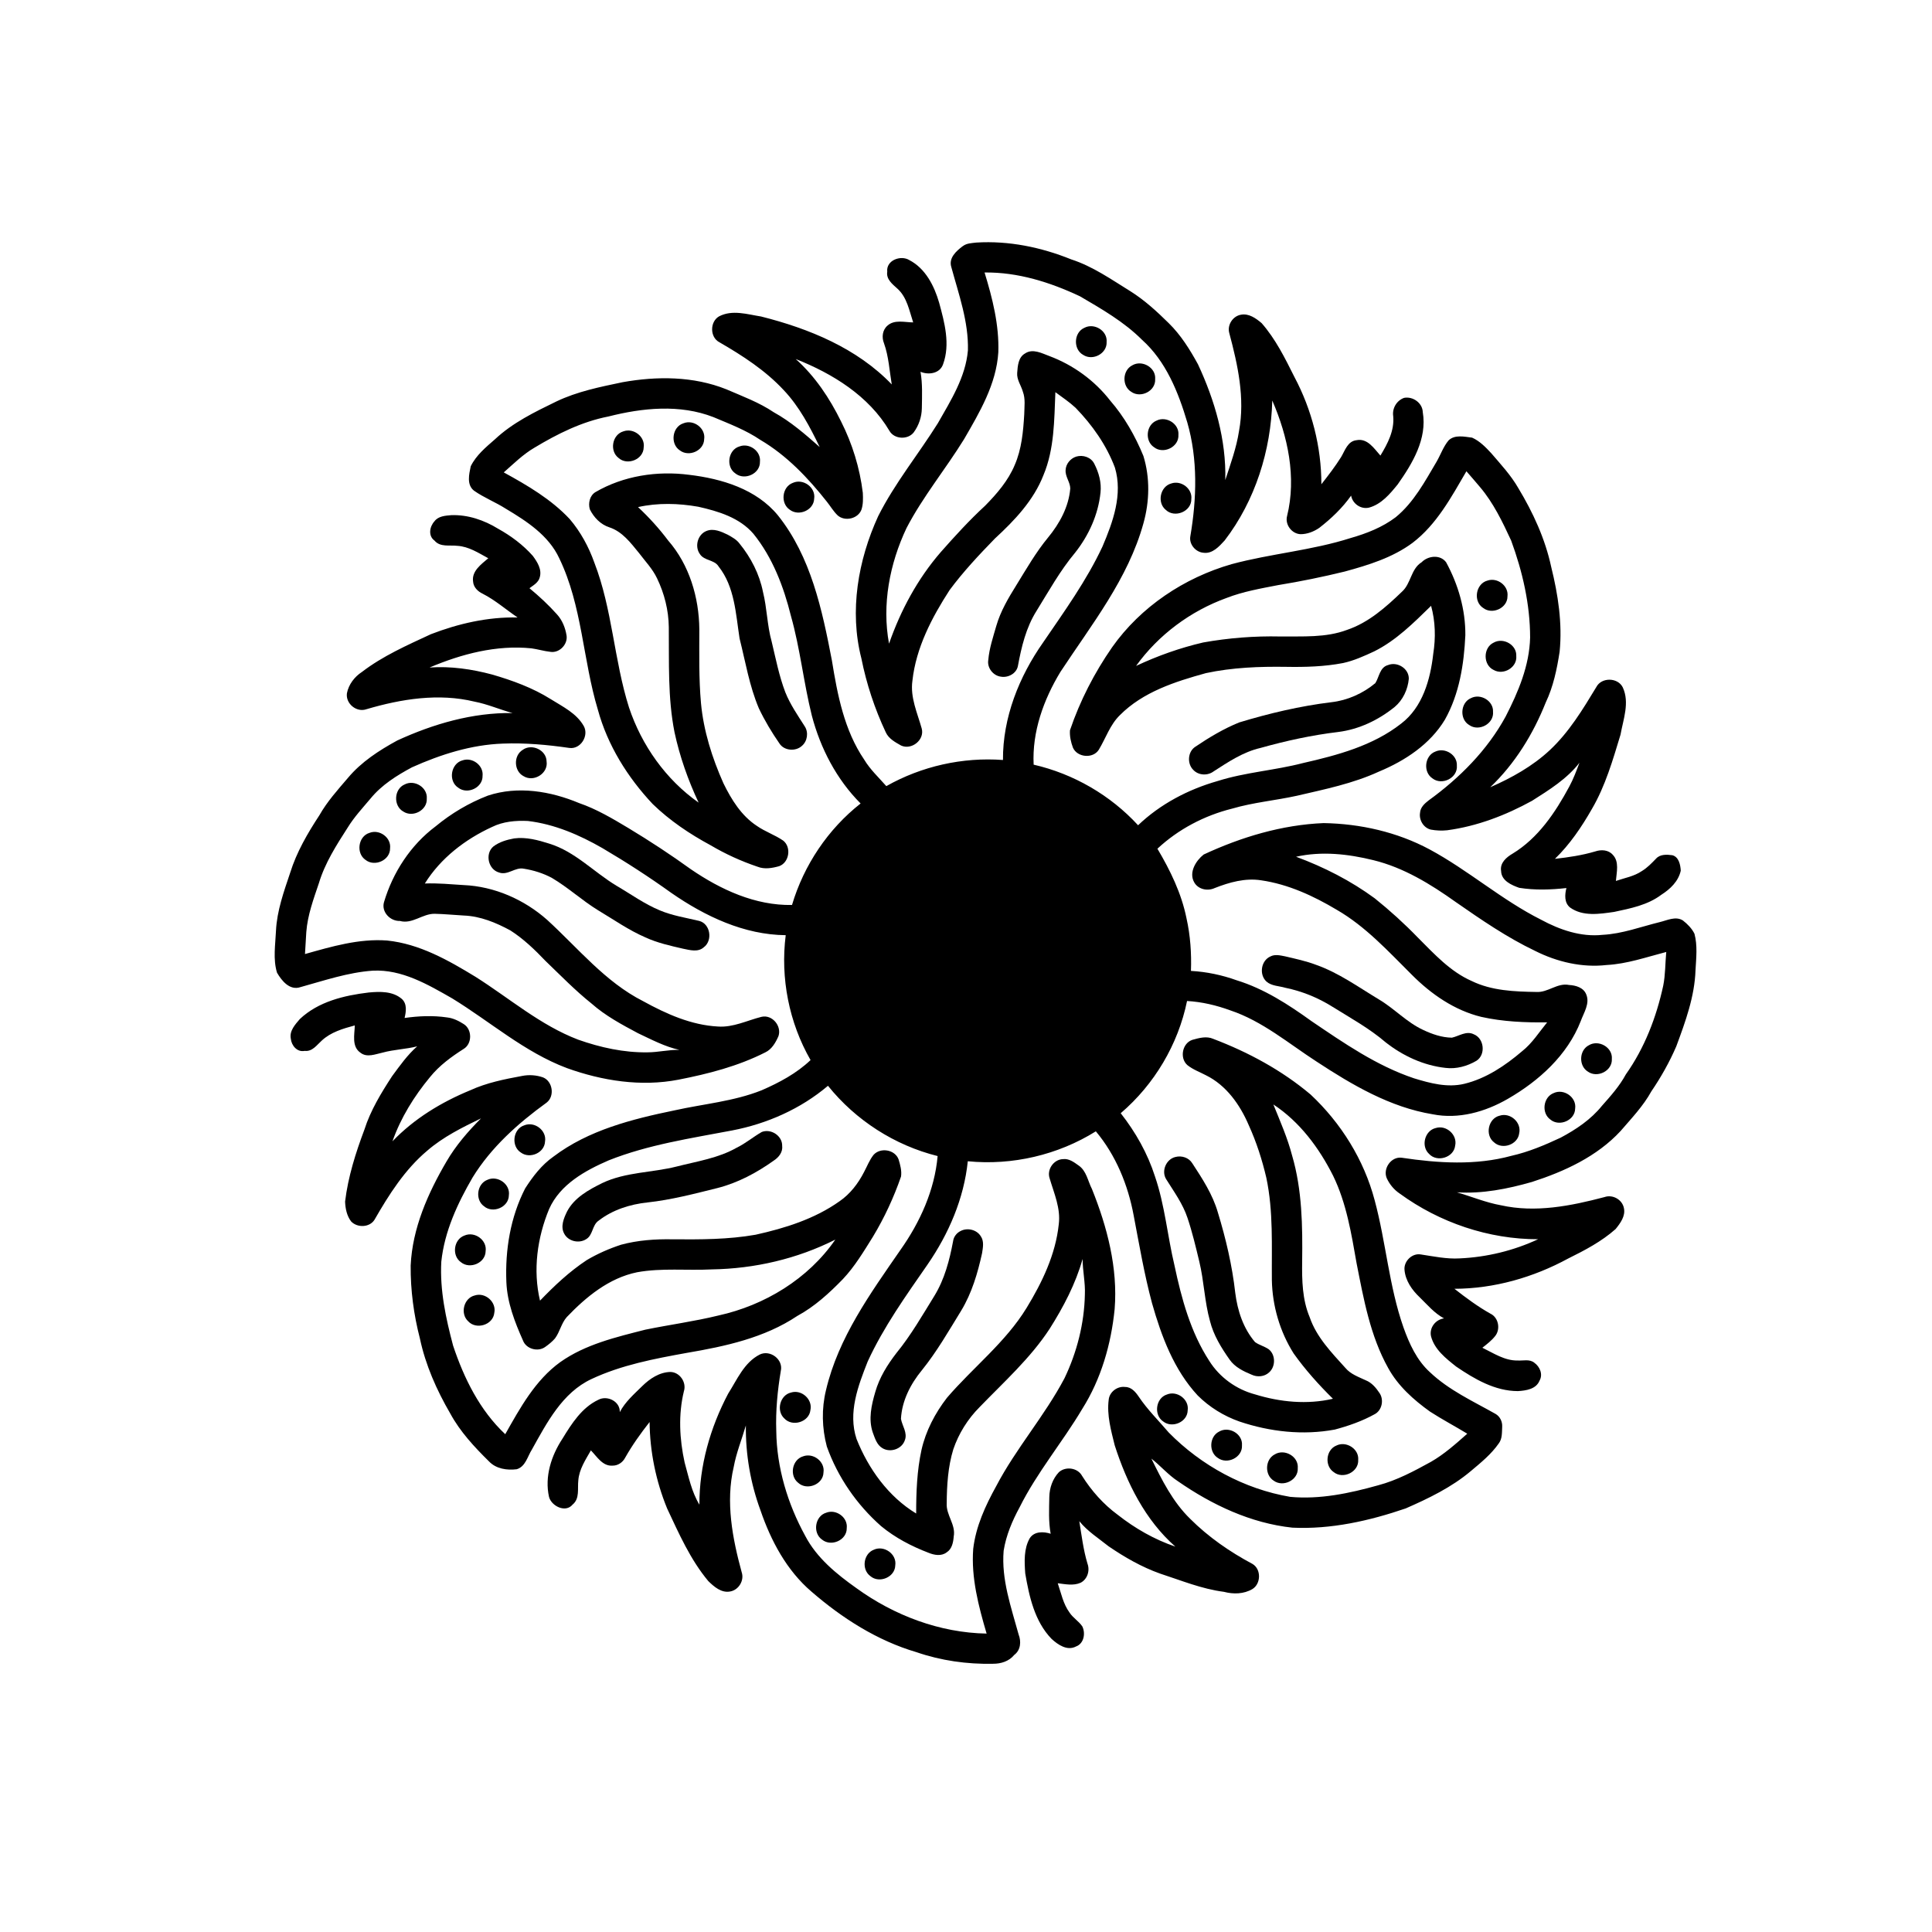 <?xml version="1.0" encoding="UTF-8"?>
<!-- Uploaded to: ICON Repo, www.svgrepo.com, Generator: ICON Repo Mixer Tools -->
<svg fill="#000000" width="800px" height="800px" version="1.1" viewBox="144 144 512 512" xmlns="http://www.w3.org/2000/svg">
 <g>
  <path d="m399.16 209.23c1.008-0.793 2.356-0.793 3.57-0.949 8.605-0.531 17.195 1.238 25.152 4.457 5.711 1.844 10.645 5.332 15.699 8.453 3.731 2.348 6.996 5.336 10.121 8.422 3.219 3.148 5.629 7.008 7.777 10.934 4.461 9.574 7.512 20.027 7.234 30.668 1.395-4.269 2.957-8.52 3.641-12.988 1.621-8.699-0.328-17.535-2.574-25.938-0.617-2.129 0.898-4.504 3.066-4.883 2.094-0.418 3.988 0.941 5.5 2.223 3.695 4.211 6.199 9.289 8.688 14.27 4.629 8.703 7.152 18.566 7.148 28.43 1.836-2.344 3.664-4.707 5.242-7.231 1.023-1.719 1.723-4.199 4.078-4.445 2.902-0.586 4.66 2.223 6.324 4.078 1.91-3.16 3.734-6.598 3.394-10.422-0.32-2.086 0.895-4.156 2.871-4.871 2.332-0.457 4.883 1.34 4.961 3.777 1.199 7.098-2.727 13.59-6.637 19.145-2.055 2.535-4.32 5.262-7.594 6.16-2.172 0.52-4.371-1.02-4.762-3.176-2.324 3.285-5.266 6.086-8.438 8.547-1.445 0.992-3.188 1.676-4.949 1.672-2.328-0.078-4.184-2.539-3.582-4.809 2.535-10.258 0.211-21.094-3.922-30.613-0.34 13.238-4.523 26.539-12.621 37.086-1.453 1.582-3.215 3.578-5.598 3.258-2.113-0.156-3.894-2.277-3.492-4.394 1.691-9.957 2.004-20.367-0.812-30.152-2.375-8.012-5.641-16.195-12.008-21.902-4.766-4.762-10.656-8.137-16.43-11.516-7.902-3.723-16.469-6.43-25.285-6.309 2.098 6.848 3.898 13.945 3.644 21.156-0.531 8.438-4.938 15.871-9.074 23.012-4.914 7.961-10.922 15.238-15.254 23.559-4.469 9.449-6.555 20.273-4.633 30.637 3.066-8.809 7.562-17.172 13.688-24.242 3.754-4.254 7.594-8.465 11.777-12.316 3.121-3.172 6.106-6.625 7.836-10.77 1.852-4.234 2.262-8.906 2.531-13.469 0.023-1.996 0.355-4.074-0.367-5.988-0.473-1.672-1.648-3.176-1.504-4.973 0.141-1.84 0.273-4.125 2.078-5.148 2.039-1.379 4.438-0.059 6.441 0.68 6.309 2.359 11.969 6.457 16.105 11.777 3.777 4.34 6.652 9.398 8.828 14.711 1.777 5.777 1.633 12.023 0.012 17.824-4.059 14.727-13.754 26.844-22.004 39.391-4.465 7.359-7.535 15.879-7.098 24.586 10.559 2.422 20.344 8.078 27.676 16.059 5.875-5.613 13.281-9.5 21.066-11.715 7.383-2.344 15.176-2.82 22.656-4.773 9.105-2.07 18.527-4.586 25.996-10.449 5.688-4.328 7.742-11.699 8.504-18.488 0.672-4.234 0.574-8.582-0.57-12.727-4.606 4.496-9.254 9.172-15.082 12.074-2.66 1.234-5.359 2.461-8.242 3.09-4.949 0.953-10.016 1.094-15.043 1.008-7.129-0.109-14.32 0.168-21.305 1.664-8.145 2.25-16.676 4.977-22.781 11.121-2.637 2.547-3.754 6.125-5.613 9.191-1.535 2.414-5.676 2.051-6.84-0.539-0.551-1.465-0.906-3.055-0.797-4.625 2.652-7.809 6.469-15.227 11.172-22.004 7.57-10.727 19.098-18.41 31.66-22.02 10.398-2.801 21.258-3.633 31.543-6.922 4.227-1.207 8.422-2.844 11.949-5.519 4.801-3.93 7.746-9.492 10.852-14.742 1.074-1.859 1.77-3.953 3.156-5.613 1.656-1.602 4.203-0.98 6.246-0.73 2.004 0.898 3.59 2.527 5.062 4.121 2.535 2.957 5.219 5.84 7.172 9.238 3.914 6.488 7.129 13.469 8.723 20.91 1.82 7.324 2.981 14.93 2.227 22.48-0.715 4.602-1.672 9.234-3.688 13.457-3.324 8.352-8.164 16.219-14.703 22.441 5.684-2.492 11.215-5.57 15.777-9.824 5.102-4.766 8.746-10.789 12.332-16.715 1.363-2.66 5.707-2.59 7.019 0.07 1.867 4.043 0.133 8.434-0.598 12.531-2.043 6.723-4.008 13.582-7.582 19.691-2.723 4.766-5.84 9.383-9.797 13.219 3.598-0.402 7.195-0.934 10.672-1.965 1.562-0.535 3.473-0.449 4.637 0.867 1.805 1.832 1.02 4.68 0.844 6.953 2.309-0.793 4.797-1.203 6.852-2.602 1.461-0.871 2.629-2.109 3.797-3.312 1.078-1.203 2.856-1.102 4.32-0.902 1.723 0.465 2.129 2.539 2.223 4.078-0.59 2.809-2.809 4.918-5.152 6.402-3.617 2.731-8.172 3.621-12.504 4.543-3.875 0.551-8.281 1.273-11.68-1.164-1.562-1.262-1.414-3.414-0.969-5.16-4.144 0.465-8.379 0.598-12.508-0.059-2.07-0.73-4.727-1.891-4.797-4.449-0.363-2.133 1.379-3.641 3.023-4.598 6.793-4.113 11.344-10.914 15.035-17.77 1.098-2.023 1.895-4.184 2.707-6.332-3.34 4.305-8.027 7.203-12.562 10.082-6.992 3.844-14.578 6.758-22.52 7.816-1.43 0.152-2.879 0.082-4.289-0.172-1.93-0.445-3.191-2.523-2.879-4.453 0.078-1.445 1.215-2.469 2.277-3.289 8.203-5.938 15.547-13.301 20.418-22.246 3.34-6.512 6.297-13.48 6.477-20.914 0-8.781-2.008-17.484-5.023-25.699-2.297-4.957-4.691-9.973-8.25-14.172-1.168-1.43-2.414-2.785-3.609-4.195-3.992 6.828-7.859 14.082-14.277 18.969-5.293 3.93-11.684 5.887-17.965 7.602-5.832 1.43-11.73 2.629-17.656 3.598-4.617 0.898-9.289 1.703-13.691 3.414-9.535 3.461-18.023 9.762-23.957 18 5.699-2.672 11.664-4.793 17.801-6.215 6.715-1.199 13.551-1.738 20.371-1.586 5.922-0.07 12.098 0.379 17.746-1.75 5.703-1.93 10.281-6.008 14.539-10.109 2.418-2.148 2.359-6.039 5.211-7.809 1.703-1.746 4.914-2.109 6.488-0.016 3.227 5.906 5.164 12.594 5.106 19.355-0.359 7.699-1.594 15.574-5.422 22.383-3.926 6.504-10.547 10.875-17.441 13.738-6.922 3.199-14.434 4.707-21.812 6.426-5.684 1.246-11.52 1.758-17.117 3.398-7.356 1.832-14.266 5.457-19.812 10.629 3.406 5.742 6.375 11.832 7.703 18.418 1.027 4.578 1.348 9.289 1.184 13.965 4.137 0.23 8.211 1.082 12.109 2.484 7.269 2.231 13.727 6.426 19.855 10.84 8.574 5.809 17.25 11.82 27.156 15.141 4.273 1.305 8.832 2.531 13.301 1.461 5.797-1.402 10.867-4.824 15.344-8.645 2.676-2.113 4.492-5.043 6.633-7.652-5.844 0.082-11.73-0.168-17.453-1.445-7.106-1.734-13.289-6.019-18.395-11.148-6.227-6.188-12.254-12.82-19.941-17.25-6.164-3.676-12.844-6.758-20-7.797-4.227-0.66-8.43 0.523-12.328 2.059-1.895 0.879-4.406 0.348-5.438-1.562-1.457-2.602 0.473-5.711 2.531-7.332 9.965-4.637 20.75-7.875 31.781-8.328 9.727 0.164 19.48 2.363 28.082 6.969 10.281 5.531 19.113 13.402 29.574 18.648 4.949 2.676 10.586 4.621 16.281 3.996 5.195-0.262 10.113-2.137 15.125-3.367 1.977-0.465 4.238-1.664 6.164-0.434 1.215 0.953 2.367 2.109 3.055 3.512 0.844 3.133 0.457 6.418 0.281 9.617-0.227 7.023-2.684 13.699-5.094 20.215-1.801 4.184-4.043 8.168-6.606 11.93-2.156 3.914-5.266 7.156-8.164 10.523-6.258 6.758-14.855 10.711-23.492 13.496-6.445 1.84-13.137 3.176-19.875 2.742 3.891 1.129 7.652 2.715 11.66 3.434 9.145 2.047 18.543 0.18 27.438-2.168 2.168-0.773 4.719 0.66 5.156 2.918 0.465 2.117-0.953 4.008-2.207 5.559-3.707 3.289-8.133 5.613-12.551 7.797-9.223 5.016-19.633 8-30.156 8.027 3.055 2.383 6.172 4.711 9.566 6.606 2.129 1.02 2.68 4.098 1.242 5.902-0.957 1.219-2.195 2.168-3.406 3.113 2.973 1.438 5.914 3.453 9.359 3.383 1.461 0.094 3.16-0.434 4.41 0.59 1.461 1.043 2.352 3.062 1.383 4.75-0.914 2.262-3.598 2.644-5.738 2.769-6.066-0.004-11.488-3.191-16.355-6.5-2.731-2.172-5.777-4.535-6.676-8.078-0.465-2.25 1.238-4.406 3.465-4.691-2.551-1.348-4.402-3.594-6.434-5.57-2.055-1.938-3.812-4.426-4.047-7.316-0.199-2.266 2-4.441 4.281-4.066 3.422 0.508 6.848 1.258 10.336 1.051 7.156-0.32 14.289-2.043 20.793-5.078-13.094 0.027-26.117-4.402-36.676-12.102-1.508-1.008-2.711-2.469-3.457-4.113-1.043-2.559 1.219-5.769 4.019-5.379 9.59 1.438 19.59 2.078 29.043-0.512 4.539-1.02 8.844-2.844 13.043-4.809 4.074-2.168 8.027-4.809 10.945-8.445 2.324-2.613 4.668-5.242 6.344-8.34 4.957-6.992 8.078-15.137 9.891-23.477 0.59-2.945 0.523-5.969 0.805-8.949-5.215 1.344-10.371 3.168-15.789 3.453-6.512 0.754-13.16-0.816-18.977-3.746-7.445-3.551-14.258-8.242-21.016-12.938-6.66-4.746-13.789-9.129-21.812-11.094-6.676-1.648-13.727-2.438-20.512-0.914 7.391 2.738 14.477 6.34 20.84 11.012 4.031 3.231 7.863 6.711 11.457 10.426 4.309 4.312 8.566 9 14.25 11.496 5.301 2.586 11.352 2.809 17.133 2.902 3.062 0.203 5.559-2.481 8.652-1.855 1.785 0.102 3.856 0.668 4.574 2.512 1.008 2.422-0.652 4.832-1.457 7.055-3.527 9.047-11.082 15.863-19.34 20.621-5.961 3.445-13.031 5.457-19.902 4.082-11.281-1.855-21.32-7.769-30.742-13.949-7.449-4.809-14.359-10.738-22.891-13.59-3.691-1.348-7.535-2.258-11.461-2.481-2.356 11.504-8.66 22.117-17.582 29.738 3.949 5.019 7.144 10.676 9.086 16.766 2.625 7.648 3.297 15.77 5.172 23.602 1.859 8.789 4.277 17.699 9.23 25.301 2.734 4.348 7.152 7.527 12.109 8.844 6.637 2.051 13.832 2.754 20.645 1.16-3.777-3.719-7.328-7.684-10.406-12-3.652-5.793-5.641-12.582-5.777-19.43-0.082-9.047 0.422-18.195-1.461-27.109-1.117-4.789-2.629-9.488-4.664-13.961-2.309-5.398-5.934-10.559-11.32-13.215-1.672-0.887-3.504-1.527-4.977-2.731-2.082-1.879-1.309-5.832 1.402-6.684 1.766-0.492 3.734-1.035 5.5-0.238 9.289 3.531 18.184 8.332 25.793 14.75 8.066 7.547 14.148 17.312 16.973 28.023 3 11.121 3.801 22.777 7.633 33.691 1.543 4.328 3.527 8.707 7 11.855 5.031 4.781 11.422 7.688 17.402 11.066 1.172 0.668 1.828 2.035 1.758 3.371-0.082 1.496 0.059 3.18-0.902 4.441-2 2.883-4.75 5.106-7.41 7.34-5.109 4.305-11.184 7.238-17.262 9.895-9.625 3.297-19.797 5.582-30.02 5.098-11.012-1.172-21.312-6.039-30.328-12.297-2.602-1.699-4.617-4.102-7.047-6.004 2.793 5.676 5.672 11.461 10.262 15.938 4.824 4.828 10.527 8.773 16.539 11.98 2.348 1.387 2.262 5.262-0.035 6.66-2.289 1.34-5.035 1.391-7.543 0.727-5.867-0.754-11.355-3.027-16.934-4.84-4.859-1.727-9.359-4.316-13.602-7.207-2.676-2.137-5.613-3.992-7.789-6.676 0.613 3.769 1.066 7.578 2.168 11.254 0.695 1.863-0.012 4.141-1.824 5.066-1.902 0.844-4.074 0.371-6.055 0.133 0.902 2.625 1.434 5.453 3.109 7.746 0.914 1.418 2.453 2.289 3.402 3.688 0.898 1.812 0.441 4.551-1.656 5.312-2.352 1.246-4.809-0.457-6.504-2.016-4.484-4.644-5.91-11.195-6.965-17.344-0.227-3.121-0.402-6.523 1.199-9.328 1.215-1.859 3.652-1.793 5.539-1.18-0.594-3.211-0.414-6.484-0.359-9.727 0.039-2.41 0.875-4.809 2.531-6.578 1.785-1.625 4.977-1.195 6.152 0.969 2.492 3.961 5.664 7.531 9.441 10.309 4.59 3.613 9.738 6.562 15.281 8.441-7.981-7.019-12.871-16.875-16.074-26.855-0.969-3.926-2.113-7.977-1.594-12.051 0.188-2.082 2.293-3.676 4.348-3.402 1.652-0.016 2.781 1.332 3.625 2.586 2.305 3.438 5.281 6.348 7.953 9.496 8.625 8.766 20.004 14.961 32.156 17.035 7.883 0.738 15.77-0.941 23.328-3.062 4.957-1.309 9.508-3.754 13.973-6.207 3.539-2.027 6.602-4.777 9.645-7.465-3.273-1.992-6.668-3.785-9.891-5.867-4.34-3.113-8.449-6.777-11.055-11.516-4.769-8.523-6.508-18.273-8.379-27.754-1.387-7.883-2.688-15.957-6.227-23.223-3.719-7.383-8.855-14.309-15.836-18.895 1.801 4.453 3.746 8.855 4.965 13.523 2.672 9.102 2.789 18.699 2.668 28.113-0.07 4.961 0.031 10.082 1.988 14.73 1.801 5.297 5.789 9.375 9.457 13.445 1.391 1.676 3.484 2.387 5.394 3.285 1.613 0.629 2.75 2.016 3.684 3.418 1.18 1.762 0.648 4.508-1.254 5.547-3.328 1.852-6.961 3.125-10.629 4.102-8.418 1.566-17.195 0.586-25.266-2.137-4.125-1.449-7.941-3.801-11.039-6.883-6.316-6.797-9.633-15.707-12.125-24.484-2.051-7.648-3.375-15.465-4.859-23.234-1.5-8.094-4.715-15.957-10.027-22.301-10.035 6.269-22.16 9.098-33.934 7.93-1.016 9.902-5.07 19.262-10.684 27.398-5.719 8.258-11.617 16.492-15.832 25.648-2.555 6.457-5.281 13.605-2.965 20.555 3.156 7.922 8.43 15.277 15.801 19.75 0-5.633 0.203-11.312 1.406-16.836 1.133-5.062 3.613-9.766 6.769-13.852 6.906-8.043 15.52-14.676 21.098-23.816 4.121-6.75 7.672-14.148 8.512-22.102 0.559-4.25-1.238-8.219-2.41-12.195-0.809-2.336 1.062-5.039 3.523-5.113 1.574-0.203 2.91 0.797 4.121 1.664 2.109 1.402 2.465 4.125 3.559 6.242 4.043 10.055 6.894 20.926 6.019 31.844-0.93 9.281-3.582 18.527-8.586 26.449-5.269 8.867-11.988 16.82-16.605 26.078-1.953 3.594-3.574 7.426-4.223 11.492-0.645 7.625 1.984 14.961 3.965 22.203 0.727 1.863 0.555 4.137-1.148 5.41-1.391 1.703-3.516 2.363-5.644 2.352-6.867 0.148-13.777-0.828-20.285-3.074-10.379-3.051-19.688-9-27.812-16.039-6.574-5.613-10.75-13.465-13.516-21.539-2.652-7.184-3.965-14.84-3.879-22.496-1.062 3.676-2.535 7.234-3.223 11.016-2.176 9.273-0.34 18.871 2.125 27.895 0.727 2.18-0.809 4.691-3.059 5.082-2.316 0.453-4.269-1.262-5.797-2.754-4.762-5.703-7.777-12.574-10.91-19.246-2.969-7.242-4.574-15.078-4.644-22.91-2.371 3.012-4.606 6.144-6.492 9.484-0.637 1.227-1.93 2.102-3.332 2.074-2.637 0.203-4.121-2.391-5.734-4.039-1.418 2.496-3.113 5.008-3.332 7.957-0.254 2.168 0.43 4.828-1.52 6.41-1.867 2.258-5.578 0.41-6.242-2.023-1.211-5.367 0.602-10.961 3.559-15.445 2.426-3.977 5.137-8.246 9.496-10.301 2.363-1.281 5.824 0.422 5.695 3.266 1.418-2.723 3.789-4.769 5.941-6.894 2.012-1.977 4.559-3.688 7.465-3.754 2.496 0.047 4.348 2.762 3.582 5.129-1.5 6.176-1.16 12.664 0.191 18.836 1.059 3.812 1.848 7.781 3.922 11.203-0.035-10.25 2.852-20.387 7.621-29.418 2.367-3.715 4.219-8.25 8.359-10.363 2.746-1.355 6.309 1.289 5.59 4.348-0.875 5.25-1.391 10.586-1.199 15.918 0.109 9.703 3.016 19.289 7.66 27.766 3.051 5.859 8.281 10.117 13.578 13.871 9.988 7.238 22.105 11.832 34.504 12.043-2.141-7.281-4.125-14.793-3.551-22.441 0.691-5.945 3.223-11.445 6.086-16.621 5.246-10.023 12.82-18.594 18.098-28.594 3.309-6.902 5.246-14.516 5.406-22.176 0.148-3.172-0.598-6.289-0.598-9.449-1.855 6.594-5.086 12.734-8.734 18.504-5.113 7.828-12.133 14.094-18.582 20.777-3.121 3.133-5.527 6.984-6.953 11.172-1.414 4.617-1.707 9.508-1.746 14.309-0.191 3.102 2.453 5.66 1.859 8.789-0.125 1.551-0.453 3.32-1.883 4.211-1.402 1.07-3.297 0.727-4.801 0.102-4.504-1.719-8.844-3.988-12.57-7.066-6.445-5.688-11.492-12.984-14.375-21.094-1.297-4.863-1.426-10.047-0.219-14.945 3.258-13.898 11.781-25.645 19.754-37.191 5.18-7.328 9.031-15.816 9.828-24.836-11.379-2.832-21.723-9.484-29.059-18.625-7.219 6.121-16.145 10.066-25.41 11.84-11.016 2.094-22.23 3.762-32.711 7.926-6.258 2.715-12.832 6.34-15.762 12.855-3.164 7.606-4.352 16.25-2.43 24.32 3.785-3.938 7.797-7.715 12.371-10.734 2.867-1.703 5.953-3.051 9.121-4.09 4.438-1.199 9.07-1.516 13.648-1.43 7.344 0.055 14.738 0.066 21.992-1.215 7.805-1.73 15.652-4.184 22.234-8.859 2.832-1.941 4.961-4.734 6.512-7.766 0.82-1.523 1.434-3.188 2.523-4.551 1.836-2.031 5.668-1.391 6.625 1.215 0.438 1.453 0.871 3.008 0.648 4.535-1.918 5.551-4.402 10.902-7.434 15.934-2.441 3.902-4.812 7.902-7.988 11.266-3.613 3.715-7.481 7.266-12.066 9.746-8.695 5.824-19.117 8.062-29.273 9.793-8.586 1.551-17.312 3.199-25.262 6.926-7.754 3.621-11.836 11.59-15.809 18.703-1.168 1.828-1.672 4.508-4.016 5.207-2.574 0.32-5.453-0.094-7.328-2.059-3.883-3.82-7.672-7.887-10.285-12.711-3.602-6.188-6.555-12.84-8.043-19.871-1.633-6.309-2.504-12.828-2.449-19.344 0.457-9.871 4.559-19.145 9.488-27.555 2.473-4.246 5.699-7.984 9.16-11.445-4.988 2.414-10.027 4.902-14.25 8.559-5.945 4.996-10.164 11.66-13.992 18.324-1.301 2.059-4.555 2.156-6.18 0.438-1.145-1.473-1.539-3.449-1.605-5.269 0.789-6.57 2.805-12.922 5.125-19.09 1.621-5.086 4.426-9.676 7.316-14.121 2.047-2.773 4.059-5.637 6.66-7.926-3.012 0.762-6.152 0.832-9.152 1.656-1.906 0.402-4.144 1.41-5.891 0.02-2.356-1.633-1.551-4.809-1.484-7.223-3.113 0.84-6.363 1.781-8.77 4.031-1.309 1.172-2.496 2.961-4.508 2.715-2.008 0.418-3.516-1.422-3.684-3.25-0.41-2.066 1.168-3.746 2.394-5.184 4.894-4.625 11.734-6.258 18.234-7.035 2.996-0.281 6.391-0.383 8.812 1.715 1.418 1.312 1.117 3.352 0.715 5.035 3.727-0.531 7.523-0.699 11.262-0.145 1.609 0.172 3.086 0.918 4.434 1.777 2.223 1.414 2.246 5.164-0.016 6.551-3.281 2.086-6.473 4.418-8.934 7.469-4.211 5.078-7.762 10.793-9.961 17.035 5.746-6 12.957-10.375 20.602-13.523 4.348-1.996 9.062-2.938 13.734-3.801 1.832-0.367 3.773-0.238 5.543 0.371 2.586 1.012 3.184 4.984 0.98 6.691-7.547 5.461-14.703 11.84-19.621 19.84-3.996 6.875-7.457 14.32-8.293 22.316-0.414 7.539 1.199 15.004 3.125 22.25 2.883 8.652 7.074 17.156 13.82 23.473 3.941-6.969 7.934-14.301 14.566-19.098 6.672-4.727 14.754-6.609 22.547-8.602 6.445-1.328 12.984-2.188 19.379-3.758 12.262-2.695 23.793-9.699 30.98-20.113-10.109 5.113-21.414 7.711-32.715 7.894-6.606 0.34-13.281-0.43-19.824 0.758-7.449 1.527-13.512 6.523-18.633 11.883-1.449 1.645-1.82 3.914-3.121 5.656-0.742 0.859-1.641 1.582-2.574 2.242-1.926 1.418-5.074 0.566-5.914-1.715-2.184-4.906-4.172-10.035-4.394-15.465-0.352-8.5 1.07-17.207 4.981-24.824 2.027-3.164 4.367-6.223 7.473-8.406 9.293-7.047 20.875-9.957 32.105-12.273 7.699-1.719 15.688-2.375 23.07-5.316 4.676-2.031 9.262-4.473 12.984-8.012-5.707-9.938-8.023-21.734-6.582-33.098-11.047-0.098-21.383-5.016-30.305-11.195-5.902-4.238-12.012-8.191-18.27-11.875-6.09-3.504-12.723-6.363-19.754-7.195-3.211-0.156-6.57 0.137-9.492 1.582-7.125 3.269-13.637 8.273-17.816 14.988 3.43-0.145 6.852 0.211 10.27 0.414 8.168 0.348 16.078 3.836 22.16 9.238 8.184 7.477 15.367 16.441 25.426 21.535 6.117 3.367 12.738 6.34 19.809 6.711 4.035 0.297 7.715-1.602 11.531-2.562 2.828-0.688 5.434 2.41 4.519 5.109-0.738 1.684-1.754 3.484-3.488 4.305-7.207 3.66-15.105 5.691-22.996 7.234-9.918 1.93-20.211 0.309-29.629-3.082-11.199-4.223-20.254-12.273-30.34-18.449-6.449-3.688-13.363-7.75-21.062-7.356-6.57 0.461-12.852 2.617-19.16 4.359-2.836 0.977-4.973-1.672-6.219-3.828-1.086-3.598-0.434-7.414-0.27-11.102 0.258-5.328 2.09-10.383 3.766-15.391 1.703-5.461 4.606-10.445 7.727-15.203 2.055-3.637 4.859-6.746 7.562-9.902 3.543-4.254 8.277-7.309 13.094-9.938 9.562-4.391 19.961-7.426 30.57-7.266-3.394-0.906-6.633-2.363-10.094-3.023-9.5-2.309-19.414-0.719-28.641 2.004-2.633 0.934-5.574-1.484-5.18-4.238 0.449-2.312 2.008-4.359 3.969-5.629 5.543-4.258 11.988-7.082 18.285-10.012 7.297-2.816 15.117-4.606 22.969-4.43-3.094-2.106-5.93-4.602-9.277-6.309-1.277-0.605-2.41-1.711-2.512-3.195-0.43-2.785 2.18-4.606 4.023-6.191-2.59-1.402-5.168-3.117-8.199-3.293-2.047-0.246-4.539 0.418-6.055-1.391-1.719-1.242-1.305-3.695-0.016-5.098 1.023-1.395 2.879-1.5 4.449-1.637 4.398-0.164 8.727 1.312 12.434 3.598 3.414 1.895 6.594 4.262 9.191 7.191 1.191 1.613 2.465 3.606 1.832 5.703-0.352 1.371-1.672 2.078-2.719 2.867 2.59 2.144 5.066 4.434 7.309 6.949 1.391 1.531 2.184 3.523 2.516 5.551 0.387 2.356-1.871 4.723-4.246 4.363-1.711-0.18-3.352-0.699-5.051-0.93-9.281-0.945-18.52 1.488-27.004 5.082 5.582-0.395 11.203 0.422 16.594 1.863 5.394 1.57 10.742 3.516 15.52 6.519 3.188 1.996 6.84 3.738 8.762 7.144 1.414 2.578-0.867 6.231-3.867 5.781-5.816-0.84-11.684-1.375-17.566-1.145-8.379 0.289-16.5 2.879-24.094 6.281-4.043 2.168-8.035 4.672-10.969 8.258-2.098 2.496-4.344 4.906-6.059 7.695-2.996 4.66-6.035 9.402-7.644 14.746-1.426 4.223-3 8.473-3.34 12.957-0.133 1.945-0.234 3.887-0.348 5.832 7.066-1.988 14.328-4.137 21.754-3.582 8.57 0.875 16.219 5.215 23.441 9.621 8.984 5.676 17.164 12.82 27.195 16.652 5.898 2.082 12.129 3.461 18.41 3.359 2.828-0.008 5.609-0.723 8.441-0.648-3.883-0.848-7.422-2.746-10.996-4.422-4.293-2.289-8.637-4.613-12.301-7.856-4.336-3.465-8.203-7.453-12.199-11.289-2.844-2.984-5.84-5.871-9.32-8.094-3.809-2.062-7.953-3.781-12.328-3.945-2.578-0.137-5.148-0.41-7.734-0.461-3.223-0.047-5.918 2.816-9.219 1.895-2.57 0.09-4.941-2.375-4.207-4.969 2.34-7.883 7.07-15.156 13.68-20.098 4.144-3.434 8.832-6.211 13.855-8.148 7.934-2.637 16.613-1.184 24.176 1.98 4.629 1.59 8.855 4.106 13.035 6.606 5.676 3.422 11.227 7.062 16.598 10.941 7.887 5.394 17.043 9.633 26.785 9.457 3.137-10.547 9.527-20.094 18.18-26.898-6.371-6.383-10.645-14.613-12.926-23.293-2.172-8.723-3.086-17.719-5.531-26.383-1.93-7.777-4.867-15.508-9.949-21.797-3.684-4.285-9.297-5.973-14.613-7.168-5.281-0.926-10.715-1.078-15.965 0.094 2.906 2.715 5.586 5.668 7.981 8.852 5.613 6.434 8.18 15.078 8.262 23.52 0 6.527-0.148 13.066 0.438 19.578 0.684 7.359 2.945 14.492 5.941 21.223 2.106 4.32 4.762 8.621 8.863 11.309 2.199 1.539 4.801 2.391 7.008 3.922 2.191 1.762 1.582 5.773-1.078 6.754-1.84 0.52-3.898 0.887-5.731 0.152-4.336-1.461-8.516-3.363-12.453-5.691-5.535-2.984-10.812-6.527-15.336-10.918-6.656-7.066-11.973-15.582-14.535-24.988-3.996-13.23-4.144-27.551-10.234-40.141-2.805-6.062-8.629-9.828-14.16-13.137-2.734-1.746-5.797-2.926-8.445-4.793-1.984-1.559-1.297-4.352-0.859-6.457 1.434-2.93 4.023-5.059 6.438-7.168 4.672-4.387 10.512-7.211 16.215-9.988 5.551-2.66 11.609-3.875 17.586-5.125 9.125-1.637 18.789-1.605 27.5 1.879 4.266 1.852 8.68 3.461 12.562 6.082 4.484 2.473 8.359 5.852 12.18 9.223-2.602-5.367-5.414-10.742-9.551-15.102-4.852-5.215-10.887-9.117-17.012-12.66-2.574-1.316-2.574-5.449-0.113-6.867 3.516-1.836 7.492-0.539 11.152 0.035 12.688 3.195 25.41 8.395 34.621 18-0.621-3.644-0.801-7.391-2.055-10.902-0.652-1.582-0.422-3.543 0.926-4.688 1.855-1.668 4.566-0.863 6.805-0.848-1.035-3.109-1.625-6.652-4.184-8.949-1.309-1.191-3.016-2.481-2.688-4.496-0.336-3.023 3.594-4.469 5.856-3.066 4.273 2.215 6.602 6.828 7.891 11.277 1.438 5.262 3 11.023 1.035 16.355-0.859 2.441-3.828 2.863-5.969 1.965 0.562 3.184 0.402 6.43 0.355 9.652-0.035 2.305-0.797 4.566-2.164 6.422-1.57 2.004-5.16 1.824-6.43-0.434-5.461-9.25-15.062-15.168-24.832-19.023 5.129 4.574 8.988 10.379 12.004 16.516 3 5.926 4.981 12.367 5.781 18.961 0.066 1.488 0.113 3.055-0.379 4.488-0.945 2.387-4.375 3.156-6.285 1.48-1.125-1.07-1.902-2.426-2.859-3.625-4.984-6.309-10.641-12.27-17.617-16.379-3.844-2.609-8.199-4.25-12.457-6.047-8.895-3.461-18.77-2.461-27.82-0.164-7.035 1.367-13.527 4.606-19.621 8.277-3.023 1.766-5.508 4.246-8.117 6.539 6.266 3.441 12.559 7.106 17.48 12.371 2.887 3.387 5.035 7.356 6.523 11.535 4.785 12.348 5.203 25.801 9.18 38.371 3.344 10.031 9.77 19.133 18.457 25.234-2.801-5.961-5.008-12.211-6.391-18.66-1.816-9.164-1.418-18.562-1.512-27.855-0.055-4.473-1.172-8.887-3.109-12.914-1.191-2.519-3.144-4.531-4.801-6.734-2.195-2.68-4.402-5.664-7.836-6.789-2.336-0.75-4.121-2.625-5.184-4.777-0.477-1.621-0.027-3.621 1.473-4.551 7.445-4.336 16.355-5.699 24.844-4.594 8.633 1.027 17.816 3.777 23.535 10.754 8.738 10.93 11.715 25 14.297 38.422 1.473 9.117 3.269 18.531 8.566 26.309 1.582 2.629 3.848 4.727 5.859 7.019 9.332-5.277 20.219-7.723 30.914-6.926-0.078-11.223 4.266-22.094 10.656-31.172 5.602-8.219 11.488-16.348 15.715-25.398 2.781-6.516 5.418-13.801 3.297-20.91-2.246-5.977-5.996-11.289-10.426-15.855-1.652-1.539-3.543-2.793-5.352-4.137-0.316 7.383-0.25 15.055-3.164 21.992-2.602 6.68-7.641 11.988-12.832 16.762-4.238 4.356-8.41 8.797-12.031 13.68-4.715 7.285-8.91 15.297-9.863 24.047-0.617 4.414 1.316 8.527 2.473 12.668 0.797 3.004-2.691 5.766-5.465 4.496-1.555-0.879-3.309-1.812-4.07-3.516-2.934-6.234-5.113-12.828-6.461-19.578-3.223-12.562-0.887-26.027 4.445-37.676 4.402-8.758 10.645-16.379 15.828-24.656 3.438-6.043 7.348-12.199 7.961-19.309 0.195-7.594-2.43-14.832-4.398-22.062-0.762-2.422 1.309-4.25 3.023-5.547z"/>
  <path d="m431.36 230.88c2.586-1.398 6.168 0.754 5.906 3.742 0.156 3.078-3.68 5.09-6.199 3.434-2.703-1.473-2.531-5.941 0.293-7.176z"/>
  <path d="m444.04 240.83c2.578-1.562 6.352 0.559 6.09 3.641 0.18 3.16-3.82 5.144-6.332 3.367-2.508-1.512-2.371-5.676 0.242-7.008z"/>
  <path d="m450.49 255.47c2.586-1.301 6.051 0.84 5.805 3.781 0.188 3.227-4.023 5.227-6.492 3.25-2.465-1.648-2.078-5.906 0.688-7.031z"/>
  <path d="m325.11 256.18c2.691-1.109 5.953 1.301 5.5 4.219-0.074 3.078-4.07 4.793-6.445 2.957-2.617-1.699-2.055-6.238 0.945-7.176z"/>
  <path d="m309.19 258.32c2.68-1.004 5.832 1.391 5.394 4.258-0.055 3.195-4.348 4.887-6.668 2.781-2.438-1.844-1.684-6.18 1.273-7.039z"/>
  <path d="m339.97 262.31c2.602-1.008 5.746 1.234 5.422 4.062 0.09 3.188-4.078 5.043-6.504 3.098-2.598-1.746-1.945-6.293 1.082-7.16z"/>
  <path d="m429.22 265c1.773-0.531 3.918 0.168 4.769 1.883 1.211 2.344 1.957 5.023 1.656 7.68-0.613 5.82-3.102 11.312-6.715 15.887-3.981 4.75-6.992 10.199-10.242 15.453-2.781 4.402-3.996 9.551-4.934 14.609-0.387 1.973-2.578 3.144-4.481 2.816-2.066-0.242-3.723-2.34-3.367-4.422 0.266-3.094 1.273-6.055 2.121-9.023 1.129-3.926 3.234-7.461 5.375-10.902 2.637-4.273 5.144-8.652 8.348-12.531 3.055-3.711 5.477-8.125 5.883-12.996-0.027-1.711-1.371-3.148-1.234-4.894 0.066-1.625 1.289-3.082 2.82-3.559z"/>
  <path d="m354.12 271.96c2.727-1.227 6.121 1.211 5.641 4.219-0.117 3.047-4.07 4.723-6.441 2.918-2.566-1.672-2.102-6.09 0.801-7.137z"/>
  <path d="m454.41 272.12c2.606-0.902 5.644 1.375 5.301 4.164 0.055 3.285-4.402 5.074-6.742 2.859-2.402-1.902-1.539-6.227 1.441-7.023z"/>
  <path d="m331.22 284.71c1.906-0.77 3.926 0.168 5.644 0.996 1.121 0.633 2.316 1.266 3.106 2.328 3.027 3.711 5.285 8.094 6.223 12.812 1.086 4.332 1.094 8.859 2.305 13.172 1.078 4.504 1.961 9.082 3.617 13.434 1.293 3.234 3.289 6.117 5.148 9.039 1.047 1.594 0.719 3.922-0.734 5.164-1.656 1.539-4.703 1.332-5.961-0.617-2.055-2.965-3.918-6.07-5.461-9.32-2.516-5.934-3.551-12.324-5.113-18.531-1.016-6.523-1.273-13.648-5.551-19.059-1.105-1.828-3.805-1.484-4.949-3.273-1.477-2.012-0.617-5.219 1.727-6.144z"/>
  <path d="m538.2 297.86c2.609-0.902 5.641 1.375 5.297 4.164 0.043 3.113-4.019 4.965-6.434 3.098-2.734-1.742-2.004-6.438 1.137-7.262z"/>
  <path d="m539.86 314.29c2.531-1.418 6.129 0.59 5.969 3.566 0.273 3.027-3.394 5.172-5.981 3.699-2.863-1.324-2.852-5.945 0.012-7.266z"/>
  <path d="m511.87 320.24c2.449-0.98 5.535 0.945 5.477 3.648-0.25 2.812-1.555 5.621-3.738 7.457-4.301 3.477-9.465 5.957-14.988 6.641-6.973 0.836-13.844 2.336-20.602 4.234-4.57 1.051-8.523 3.707-12.406 6.211-1.578 1.191-4.008 1.074-5.371-0.391-1.699-1.656-1.496-4.856 0.547-6.152 3.664-2.477 7.504-4.769 11.617-6.438 7.984-2.418 16.137-4.348 24.434-5.356 4.269-0.492 8.34-2.309 11.637-5.055 1.047-1.648 1.16-4.203 3.394-4.801z"/>
  <path d="m533.82 329.01c2.535-1.309 5.996 0.715 5.848 3.629 0.285 3.176-3.738 5.312-6.293 3.516-2.644-1.527-2.375-5.953 0.445-7.144z"/>
  <path d="m282.51 342.73c2.398-1.766 6.309 0.031 6.34 3.059 0.484 3.164-3.383 5.562-6.066 3.922-2.613-1.316-2.766-5.461-0.273-6.981z"/>
  <path d="m524.42 343.16c2.535-1.137 5.816 0.887 5.664 3.734 0.277 3.266-3.938 5.352-6.461 3.391-2.559-1.668-2.094-6.074 0.797-7.125z"/>
  <path d="m266.61 345.49c2.582-0.875 5.586 1.359 5.273 4.121 0.082 3.125-3.977 5.019-6.41 3.164-2.766-1.734-2.039-6.473 1.137-7.285z"/>
  <path d="m251.23 351.89c2.586-1.375 6.129 0.777 5.871 3.758 0.164 3.074-3.691 5.086-6.211 3.426-2.699-1.488-2.508-5.969 0.34-7.184z"/>
  <path d="m241.94 364.71c2.613-1.023 5.769 1.25 5.434 4.082 0.07 3.168-4.074 5.016-6.496 3.094-2.598-1.742-1.965-6.289 1.062-7.176z"/>
  <path d="m280.24 366.19c3.168-0.426 6.332 0.434 9.328 1.383 6.832 2.102 11.805 7.539 17.797 11.152 3.812 2.223 7.422 4.852 11.523 6.543 3.324 1.398 6.902 1.945 10.387 2.777 3.008 0.762 3.656 5.227 1.223 7.004-1.547 1.371-3.688 0.723-5.477 0.367-3.387-0.781-6.82-1.539-9.988-3-4.43-1.918-8.391-4.711-12.52-7.176-4.262-2.606-7.953-6.051-12.262-8.586-2.301-1.238-4.848-2.031-7.426-2.441-2.301-0.48-4.254 1.855-6.578 1.008-2.863-0.801-3.766-4.934-1.531-6.871 1.586-1.223 3.574-1.805 5.523-2.16z"/>
  <path d="m480.69 397.46c1.211-0.625 2.602-0.266 3.863-0.023 2.773 0.656 5.578 1.242 8.242 2.262 6.004 2.117 11.195 5.891 16.605 9.145 4.094 2.414 7.359 6.051 11.703 8.074 2.387 1.137 4.988 2.039 7.664 2.078 1.906-0.422 3.82-1.895 5.805-0.898 2.773 1.098 3.215 5.402 0.707 7.016-2.441 1.434-5.34 2.242-8.176 1.891-5.816-0.629-11.324-3.188-15.895-6.781-4.305-3.695-9.301-6.434-14.094-9.422-3.828-2.406-8.074-4.129-12.508-5.035-1.664-0.492-3.613-0.449-4.977-1.637-2.004-1.844-1.469-5.562 1.059-6.668z"/>
  <path d="m565.05 421.01c2.574-1.582 6.367 0.535 6.106 3.625 0.18 3.164-3.844 5.148-6.348 3.356-2.484-1.516-2.348-5.652 0.242-6.981z"/>
  <path d="m555.75 433.67c2.695-1.258 6.117 1.133 5.68 4.117-0.043 3.141-4.211 4.894-6.57 2.902-2.438-1.73-1.906-5.961 0.891-7.019z"/>
  <path d="m541.45 439.66c2.781-0.898 5.805 1.777 5.156 4.652-0.34 3.023-4.441 4.453-6.652 2.434-2.496-1.895-1.582-6.383 1.496-7.086z"/>
  <path d="m282.92 442.23c2.731-1.137 6.027 1.348 5.516 4.305-0.145 2.996-4.004 4.648-6.371 2.918-2.676-1.66-2.164-6.254 0.855-7.223z"/>
  <path d="m524.49 442.94c2.781-0.879 5.785 1.793 5.144 4.66-0.348 3.188-4.828 4.523-6.941 2.172-2.18-2.027-1.133-6.164 1.797-6.832z"/>
  <path d="m345.89 443.98c2.438-0.941 5.445 1.016 5.394 3.664 0.215 1.66-0.891 3.055-2.207 3.91-4.539 3.242-9.555 5.926-14.992 7.301-6.094 1.516-12.203 3.117-18.461 3.801-4.637 0.488-9.27 1.949-12.988 4.836-1.738 1.172-1.453 3.816-3.285 4.894-1.906 1.242-4.789 0.586-5.84-1.473-1.027-1.891-0.098-4.059 0.746-5.82 1.926-3.707 5.769-5.801 9.375-7.582 6.203-2.945 13.219-2.719 19.762-4.387 5.352-1.367 10.961-2.195 15.828-4.965 2.371-1.148 4.391-2.875 6.668-4.18z"/>
  <path d="m455.51 450.61c1.66-0.434 3.543 0.18 4.457 1.668 2.672 4.09 5.398 8.258 6.769 13 2.129 6.973 3.809 14.102 4.621 21.359 0.598 4.707 2.117 9.395 5.25 13.043 1.129 0.793 2.519 1.117 3.652 1.918 1.824 1.477 1.812 4.59 0.051 6.117-1.227 1.148-3.133 1.293-4.609 0.59-2.188-0.902-4.453-2-5.84-3.992-2.211-3.133-4.269-6.477-5.207-10.234-1.445-5.164-1.57-10.57-2.832-15.773-0.93-3.875-1.852-7.762-3.121-11.543-1.238-3.746-3.594-6.961-5.656-10.266-1.344-2.164-0.008-5.32 2.465-5.887z"/>
  <path d="m273.15 456.67c2.695-1.266 6.141 1.117 5.703 4.113-0.039 3.148-4.231 4.898-6.582 2.891-2.418-1.73-1.895-5.926 0.879-7.004z"/>
  <path d="m398.53 470.25c1.801-0.973 4.309-0.398 5.394 1.375 0.918 1.336 0.559 3.035 0.328 4.523-1.16 5.262-2.699 10.504-5.504 15.148-3.309 5.383-6.457 10.891-10.434 15.82-3.012 3.652-5.293 8.098-5.551 12.891 0.332 1.891 1.801 3.707 1.02 5.691-0.789 2.332-3.84 3.34-5.914 2.09-1.496-0.855-2-2.633-2.566-4.141-1.219-3.531-0.359-7.309 0.66-10.77 1.078-3.797 3.195-7.191 5.586-10.289 3.848-4.707 6.875-9.996 10.062-15.156 2.707-4.406 4.027-9.465 4.969-14.504 0.148-1.156 0.918-2.16 1.949-2.68z"/>
  <path d="m267.11 471.42c2.688-1.164 6.019 1.211 5.586 4.168-0.051 3.129-4.152 4.84-6.516 2.93-2.527-1.719-1.973-6.102 0.93-7.098z"/>
  <path d="m269.84 487.3c2.773-0.883 5.777 1.77 5.152 4.633-0.32 3.188-4.781 4.551-6.91 2.227-2.219-2.016-1.188-6.188 1.758-6.859z"/>
  <path d="m353.62 513.04c2.781-0.887 5.789 1.785 5.148 4.652-0.34 3.176-4.793 4.523-6.918 2.203-2.203-2.016-1.164-6.184 1.77-6.856z"/>
  <path d="m453.24 513.56c2.672-1.113 5.941 1.27 5.508 4.184-0.039 3.098-4.074 4.836-6.461 2.981-2.602-1.711-2.031-6.223 0.953-7.164z"/>
  <path d="m467.04 523.41c2.578-1.566 6.352 0.551 6.094 3.629 0.188 3.184-3.875 5.168-6.379 3.34-2.461-1.531-2.305-5.652 0.285-6.969z"/>
  <path d="m498.15 527.09c2.578-1.289 6.027 0.852 5.789 3.781 0.191 3.231-4.031 5.238-6.5 3.25-2.473-1.66-2.066-5.914 0.711-7.031z"/>
  <path d="m481.82 529.43c2.586-1.582 6.371 0.547 6.102 3.641 0.176 3.168-3.859 5.144-6.363 3.336-2.473-1.527-2.328-5.652 0.262-6.977z"/>
  <path d="m356.87 529.93c2.672-0.973 5.793 1.41 5.363 4.266-0.055 3.211-4.383 4.902-6.699 2.766-2.414-1.867-1.633-6.191 1.336-7.031z"/>
  <path d="m362.97 544.88c2.613-1.02 5.762 1.246 5.426 4.086 0.066 3.18-4.094 5.016-6.516 3.07-2.586-1.754-1.934-6.281 1.09-7.156z"/>
  <path d="m375.56 554.7c2.707-1.27 6.152 1.133 5.695 4.133-0.059 3.141-4.227 4.871-6.574 2.875-2.426-1.73-1.906-5.934 0.879-7.008z"/>
 </g>
</svg>